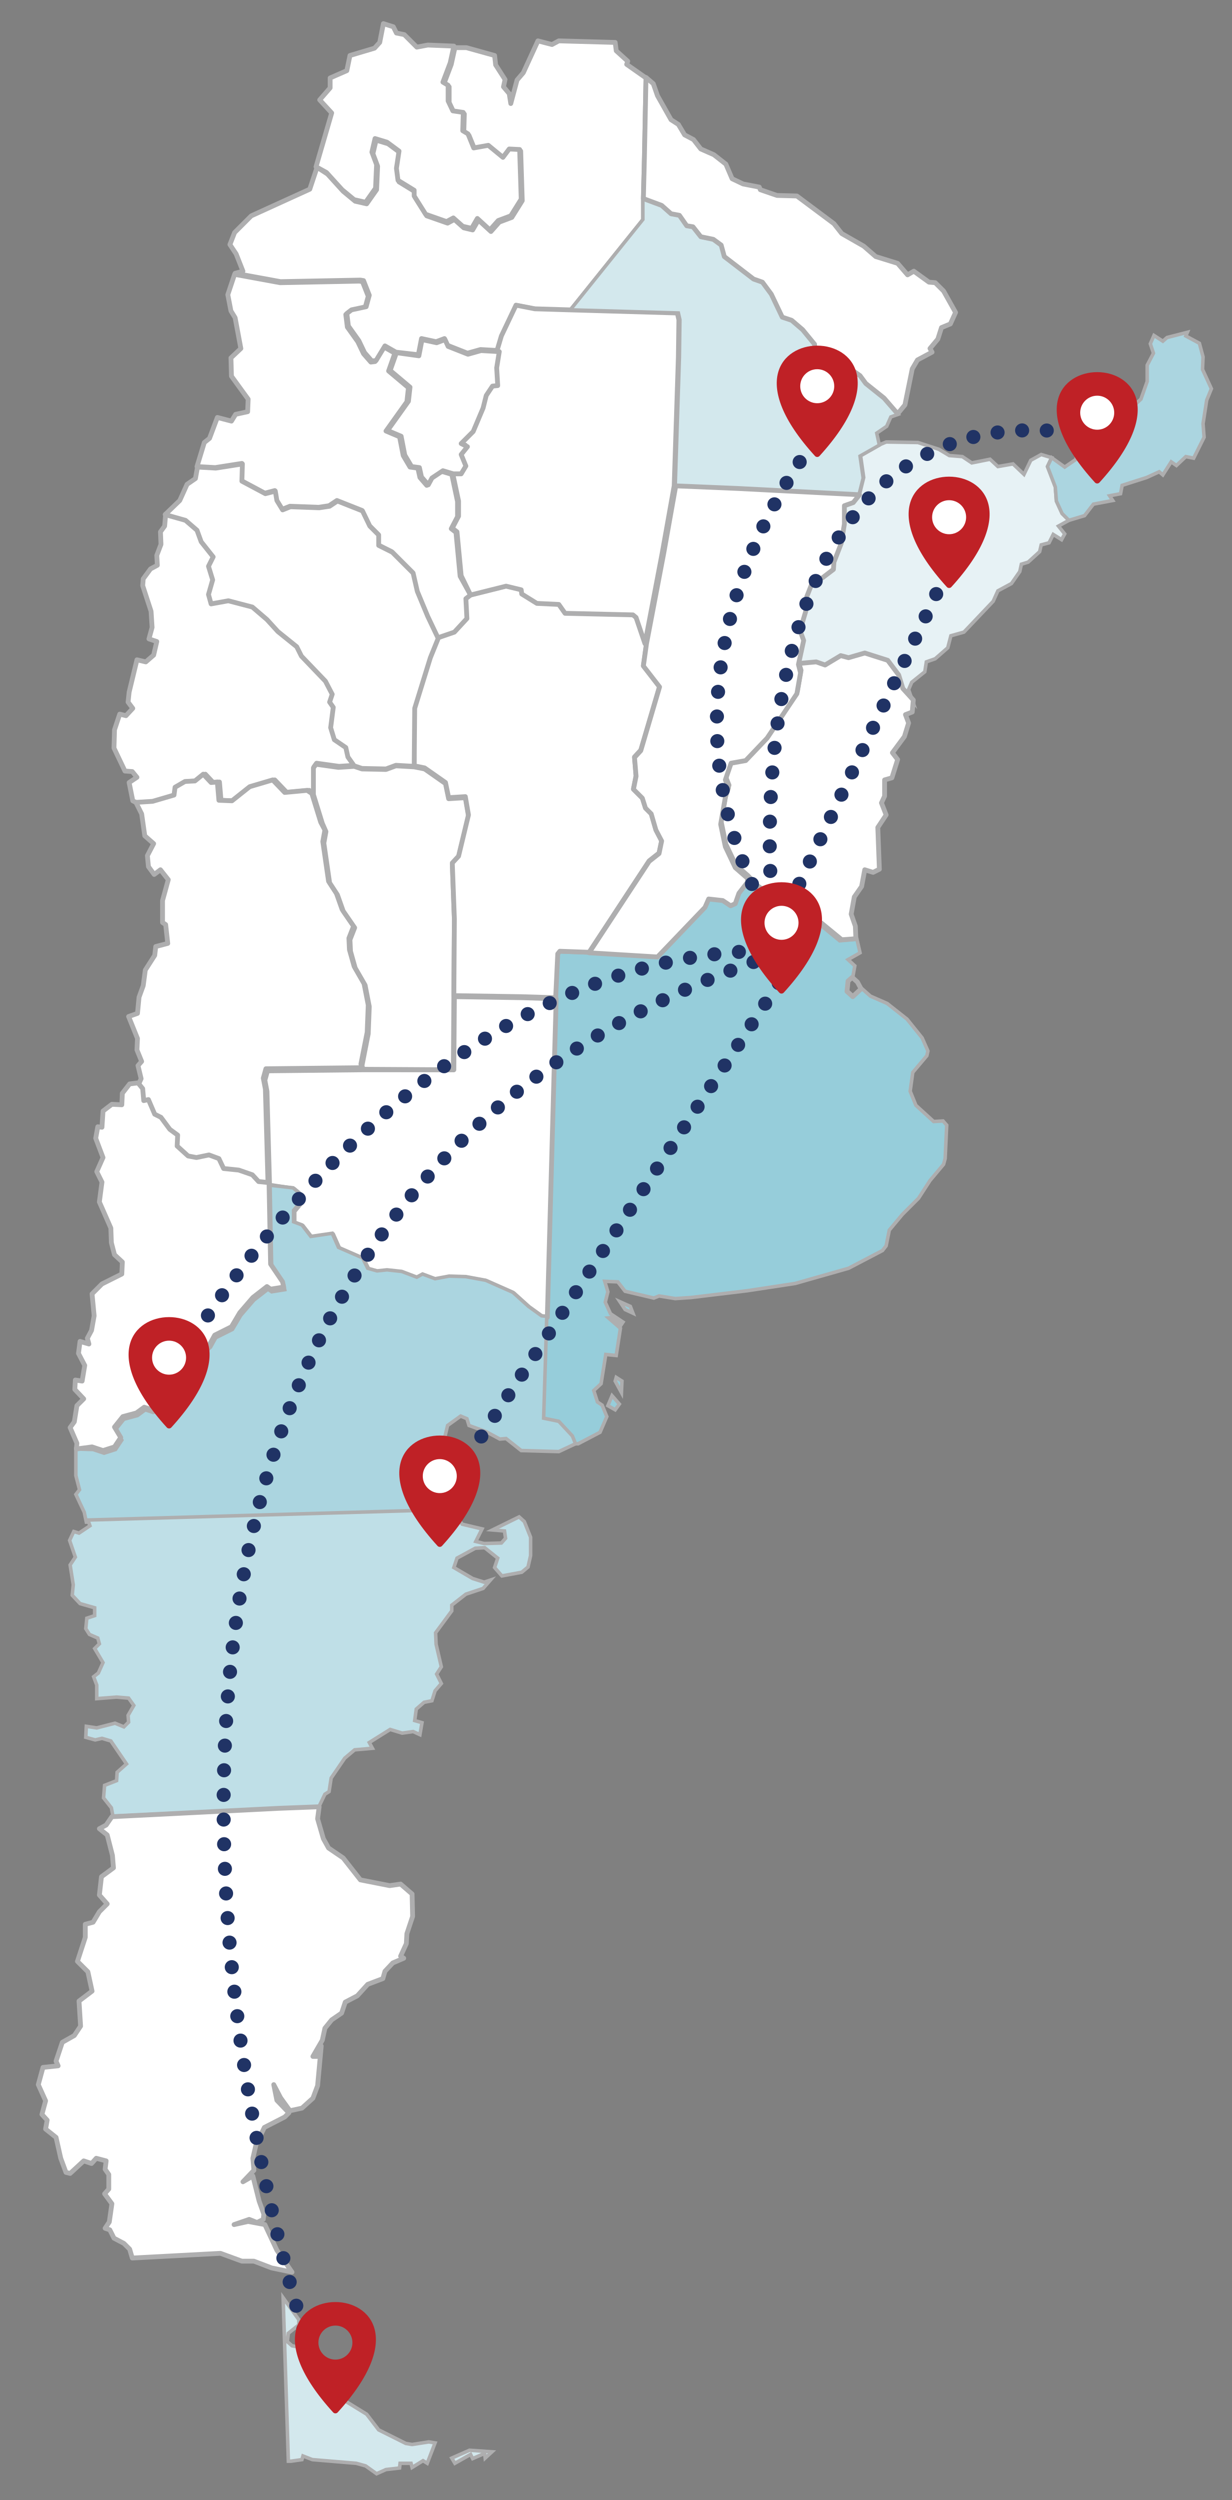 <?xml version="1.0" encoding="utf-8"?>
<!-- Generator: Adobe Illustrator 16.0.0, SVG Export Plug-In . SVG Version: 6.00 Build 0)  -->
<!DOCTYPE svg PUBLIC "-//W3C//DTD SVG 1.1//EN" "http://www.w3.org/Graphics/SVG/1.1/DTD/svg11.dtd">
<svg version="1.1" xmlns="http://www.w3.org/2000/svg" xmlns:xlink="http://www.w3.org/1999/xlink" x="0px" y="0px" width="350px"
	 height="710px" viewBox="0 0 350 710" enable-background="new 0 0 350 710" xml:space="preserve">
<rect x="0" y="0" width="350" height="710" fill="#808080" stroke="none"/>
<g id="Layer_1">
</g>
<g id="Layer_2">
	<path fill="#96CDDA" stroke="#AEAEAF" stroke-miterlimit="10" d="M175.956,398.721l-1.187,1.633l-2.076-1.188l1.186-2.817
		L175.956,398.721z M176.549,395.458l-1.78-3.263l0.296-1.038l1.632,1.038L176.549,395.458z M179.07,370.985l0.743,1.929
		l-2.227-1.038l-1.481-2.225L179.07,370.985z M243.442,266.717l0.889,3.855l-3.41,1.93l1.929,1.779l-0.595,3.264l-1.187,0.889
		l-0.296,2.967l1.632,1.483l2.372-2.226l2.521,2.226l4.747,2.077l5.637,4.448l4.301,5.34l1.632,3.708l-0.298,1.336l-4.004,4.745
		l-0.742,5.34l1.632,4.005l5.043,4.598l2.67-0.148l1.038,1.187l-0.445,9.493l-0.445,1.631l-3.855,4.598l-3.263,5.043l-4.599,4.599
		l-3.708,4.449l-0.891,4.449l-1.038,1.335l-9.641,5.043l-15.128,4.302l-13.646,2.077l-16.019,1.927l-4.45,0.298l-4.597-0.743
		l-1.484,0.595l-8.158-1.929l-2.076-2.67l-3.708-0.147l0.891,2.965l-0.741,2.967l1.481,3.264l3.562,2.372l-0.594,0.891l-2.225-2.225
		l-1.335,0.147l3.411,2.967l-1.188,7.713l-2.966-0.297l-1.334,8.307l-2.076,1.928l1.036,3.263l1.336,0.89l1.336,3.264l-1.929,4.45
		l-6.23,3.263h-1.186l-0.891-2.225l-3.856-4.152l-4.301-0.891l0.889-28.924l1.929-69.857l0.594-20.616l0.444-12.312l0.594-0.741
		l8.307,0.296l19.578,0.742l13.496-14.09l1.039-2.373l4.005,0.445l2.225,1.482l1.335-0.594l1.039-2.966l2.52-3.264l-0.147-1.038
		l2.817,2.967l4.302,2.967l1.335,1.928l2.818,1.631l1.483-0.297l2.076,1.93l2.225-0.148l1.632,2.373l2.226,0.148l5.783,4.745
		L243.442,266.717z"/>
	
		<path fill="#FFFFFF" stroke="#AEAEAF" stroke-width="1.365" stroke-linecap="round" stroke-linejoin="round" stroke-miterlimit="11" d="
		M76.582,336.575l-0.742-26.697l-0.594-3.114l0.743-2.67l27.29-0.297h25.658l0.149-20.766l19.134,0.297l9.789,0.297l-0.594,20.616
		l-1.928,69.859l-1.483-0.147l-3.708-2.67l-4.45-4.006l-7.712-3.41l-5.637-1.039l-4.746-0.148l-4.004,0.742l-3.561-1.336
		l-1.631,0.891l-4.302-1.631l-4.153-0.445l-2.817,0.297l-2.671-0.742l-1.482-2.966l-6.822-2.968l-1.78-4.004l-6.081,0.89
		l-2.521-3.263l-2.374-0.891v-3.263l2.225-2.67l-0.593-2.224l-1.779-1.484L76.582,336.575z"/>
	<path fill="#ABD5E0" stroke="#AEAEAF" stroke-miterlimit="10" d="M163.496,409.994l-4.745,2.225l-10.679-0.297l-4.303-3.411
		l-1.779,0.147l-3.855-2.076l-4.895-1.779l-0.595-1.929l-1.779-0.741l-3.708,2.67l-0.889,3.708l1.779,9.195l1.038,2.225
		l-0.741,2.374l0.444,2.67l-0.889,4.598l-1.04-0.297l-102.34,2.967l-0.594-2.818l-2.373-5.043l1.038-1.335l-1.038-4.004v-7.565
		l4.895,0.149l3.114,1.038l3.264-1.038l1.779-2.67l-1.779-2.967l2.373-2.966l3.856-1.038l2.225-1.633l2.225,0.742l3.56-0.742
		l1.928-2.521l1.484-9.492l4.449-3.264l2.225-0.148l2.67-2.373l1.483-2.67l4.746-2.373l2.373-4.004l3.708-4.302l4.005-3.114
		l1.038,0.74l3.708-0.593l-0.296-1.483l-3.412-5.042l-0.445-23.139l6.526,0.741l1.78,1.484l0.594,2.225l-2.225,2.67v3.263
		l2.372,0.89l2.521,3.264l6.081-0.891l1.78,4.005l6.821,2.966l1.485,2.967l2.668,0.742l2.819-0.298l4.151,0.445l4.303,1.632
		l1.632-0.89l3.559,1.335l4.005-0.742l4.746,0.148l5.636,1.038l7.713,3.412l4.451,4.004l3.708,2.67l1.481,0.147l-0.889,28.924
		l4.301,0.891l3.856,4.151L163.496,409.994z"/>
	<path fill="#BFDFE7" stroke="#AEAEAF" stroke-miterlimit="10" d="M32.085,515.748l-0.445-2.373l-2.225-2.818l0.296-3.559
		l3.412-1.336l0.148-2.373l2.669-2.373l-4.448-6.525l-2.522-0.742l-1.929,0.443l-2.67-0.74l0.149-3.115l2.966,0.445l5.191-1.336
		l2.521,1.039l1.335-1.334l-0.148-1.93l1.632-2.816l-1.483-2.078l-3.411-0.295l-5.637,0.443v-3.855l-0.889-2.373l1.334-1.037
		l1.334-2.967l-2.372-4.006l1.335-1.334l-0.445-1.633l-2.373-1.037l-1.039-1.631l0.297-2.969l2.226-0.74v-2.225l-4.153-1.188
		l-2.225-2.373l0.297-2.967l-0.89-5.635l1.481-2.227l-1.631-4.746l1.186-2.521l1.485,0.445l3.113-2.077l-0.592-1.631l102.34-2.967
		l1.039,0.297l2.966,3.856l5.637,1.334l-1.78,3.56l2.374,0.594l4.894-0.148l1.187-1.335l-0.297-2.077l-3.411-0.296l7.563-3.708
		l1.485,1.334l1.779,4.451v5.192L150,445l-1.779,1.48l-5.637,1.041l-2.077-2.375l0.891-2.67l-3.708-2.968l-2.67,0.149l-5.191,2.818
		l-0.891,2.67l5.34,3.115l3.265,1.039l1.779-0.594l-2.077,2.373l-4.895,1.631l-4.004,3.115v1.631l-4.598,6.23l0.147,3.262
		l1.483,6.379l-1.335,2.076l1.335,2.67l-1.78,2.076l-0.889,2.818l-2.225,0.445l-2.227,1.928l-0.445,3.264l2.077,0.592l-0.592,3.412
		l-1.931-0.889l-3.113,0.445l-3.412-1.039l-5.933,3.707l0.891,1.633l-5.042,0.445l-2.819,2.371l-3.855,5.637l-0.595,3.857
		l-1.187,0.74l-1.779,3.709l-11.271,0.297L32.085,515.748z"/>
	
		<path fill="#FFFFFF" stroke="#AEAEAF" stroke-width="1.365" stroke-linecap="round" stroke-linejoin="round" stroke-miterlimit="11" d="
		M90.671,513.078l-0.445,3.412l1.631,5.635l1.485,2.67l4.151,2.818l4.896,6.229l8.306,1.633l3.114-0.445l3.264,2.818l0.148,6.377
		l-1.631,4.895l-0.149,2.818l-1.632,3.561l0.891,0.592l-3.115,1.336l-2.225,2.373l-0.594,2.076l-4.3,1.631l-2.967,3.264
		l-3.412,1.781l-1.037,3.113l-2.819,1.928l-1.929,2.375l-0.741,3.41l-2.669,4.598h1.186l1.188-2.967l-1.039,11.273l-1.334,3.559
		l-3.115,2.82l-3.412,0.74l-2.669-3.707l-1.928-3.709l0.889,4.449l3.412,3.559l-1.187,1.189l-5.784,2.965l-2.373,4.895l-0.89,3.855
		l0.296,3.412l-3.114,3.264l2.818-1.631l1.779,7.119l1.334,3.709l-0.146,1.482l-1.781,0.889l-2.224-0.889l-4.302,1.48l4.004-0.889
		l4.748,0.889l3.409,7.27l4.303,6.23l-5.785-1.189l-5.043-1.926H68.72l-6.082-2.225l-25.065,1.334l-0.741-2.521l-1.632-1.633
		l-2.817-1.482l-1.188-2.371l-1.334-0.445l1.187-1.781l0.74-5.189l-2.076-2.818l1.187-1.336v-4.152l-1.037-1.484l0.296-2.373
		l-2.817-0.742l-1.336,1.482l-2.225-0.74l-3.855,3.561l-1.187-0.299l-1.483-4.004l-1.334-5.934l-2.968-2.371l0.445-2.523
		l-1.483-1.631l1.038-3.854l-2.076-4.6l1.336-4.895l4.3-0.445l-0.594-1.334l1.779-5.34l3.412-1.928l1.781-2.67l-0.445-7.121
		l3.708-2.816l-1.187-5.488L22,556.98l2.225-6.822v-3.709l2.225-0.592l1.78-2.967l2.225-2.225l-2.225-2.521l0.592-5.191l3.412-2.521
		l-0.296-3.561l-1.483-5.785l-2.225-1.779l1.928-1.037l1.631-2.373l47.314-2.373L90.671,513.078z"/>
	<path fill="#E7F2F5" stroke="#AEAEAF" stroke-miterlimit="10" d="M244.183,140.348l1.187-4.747l-0.89-6.23l5.487-3.115l1.779-0.741
		l9.048,0.148l5.934,1.929l2.966,1.779l3.708,0.297l2.67,1.78l5.191-1.038l2.225,2.077l4.301-0.742l3.115,2.966l1.929-4.005
		l2.965-1.631l2.968,0.891l-1.187,2.521l2.225,5.785l0.297,4.004l1.632,3.56l1.927,1.928l-2.965,1.632l1.779,2.225l-0.891,1.631
		l-2.373-1.483l-1.186,2.373l-2.227,0.593l-0.443,1.928l-3.264,2.966l-1.928,0.594l-0.445,2.076l-2.372,3.411l-3.857,2.076
		l-1.335,2.967l-8.306,8.751l-3.708,1.038l-0.891,3.412l-3.559,3.114l-2.521,0.89l-0.445,2.818l-3.708,2.967l-0.891,2.076
		l1.188,3.411l-2.967-3.262l-1.187-3.857l-3.114-4.153l-6.526-2.076l-4.598,1.336l-2.225-0.594l-4.451,2.669l-2.52-0.89
		l-4.896,0.445l1.484-6.822l-1.039-2.818l1.632-5.488l0.297-4.152l1.632-4.154l2.817-1.186l3.115-2.373l0.147-2.077l2.077-5.339
		l0.89-5.488v-5.636l2.522-0.89L244.183,140.348z"/>
	<path fill="#ABD5E0" stroke="#AEAEAF" stroke-miterlimit="10" d="M298.765,129.966l3.708,2.669l3.263-2.225l0.149-3.412l2.67-1.186
		l0.74-2.225l2.967-1.039l2.67,0.742l0.444-1.928l2.967-1.335l1.632-2.522l2.076-0.148l0.297-2.373l1.779-1.631l1.779-5.043v-4.598
		l1.781-3.412l-0.891-2.669l1.038-2.373l2.522,1.631l1.186-1.039l5.785-1.483l-0.445,1.039l3.855,2.077l1.039,3.856l-0.148,3.56
		l2.521,5.488l-1.335,3.263l-1.038,6.674l0.297,3.857l-2.967,5.933l-2.225-0.445l-2.67,2.521l-1.483-1.038l-2.372,3.708l-1.039-0.89
		l-3.56,1.631l-6.971,2.225l-0.445,2.373l-3.115,0.593l0.891,1.335l-5.489,1.038l-2.52,3.263l-4.451,1.335l-1.927-1.928l-1.632-3.56
		l-0.297-4.004l-2.225-5.785L298.765,129.966z"/>
	<path fill="#D3E8ED" stroke="#AEAEAF" stroke-miterlimit="10" d="M133.388,695.809l6.377,0.445l-1.927,1.779l-0.149-1.334
		l-3.412,1.482l-0.592-1.186l-4.45,2.521l-0.89-1.484L133.388,695.809z M82.662,698.922H81.92L80.437,652.5l4.449,6.229v1.482
		l-2.966,2.373l-0.297,2.375l1.336,1.186l4.301,0.891l1.779,5.34l2.373,2.521l2.967,2.223l-0.148,1.486l3.411,2.963l6.526,4.008
		l3.411,4.449l7.714,3.855l1.779,0.297l4.746-0.74l1.779,0.295l-2.224,5.785l-1.188-0.742l-3.114,1.928l-0.297-1.186h-3.115
		l-0.147,1.336l-3.856,0.441l-2.67,1.189l-3.115-2.227l-2.67-0.74l-12.458-1.041l-2.671-1.035l-0.296,1.035L82.662,698.922z"/>
	
		<path fill="#FFFFFF" stroke="#AEAEAF" stroke-width="1.365" stroke-linecap="round" stroke-linejoin="round" stroke-miterlimit="11" d="
		M38.909,228.005l-1.187-0.593l-1.04-5.191l2.227-1.483l-1.336-1.632l-2.076-0.148l-3.114-6.525l0.146-5.191l1.485-4.45l1.779,0.445
		l1.929-2.077l-1.336-1.779l0.296-2.818l2.227-9.195l2.521,0.594l2.223-1.929l0.891-3.856l-2.225-0.741l0.891-3.264l-0.297-4.598
		l-2.373-7.268l0.148-1.928l2.076-2.818l1.929-1.038l-0.149-2.818l1.187-3.115l-0.146-3.559l1.186-1.631l0.296-3.412l5.785,1.631
		l3.263,2.818l1.187,3.263l3.412,4.301l-1.336,2.67l1.187,3.857l-1.187,4.152l0.741,2.67l4.896-0.891l6.823,1.78l4.153,3.56
		l3.113,3.412l5.339,4.301l1.336,2.67l6.823,7.119l1.928,3.708l-0.742,2.225l1.039,1.484l-0.741,5.783l1.036,3.412l3.265,2.225
		l0.593,2.67l1.781,2.521l-4.45,0.296l-6.378-0.89l-0.741,1.039v7.563l-1.336-0.89l-6.377,0.593l-3.411-3.56l-6.525,1.928
		l-5.044,4.006l-3.708-0.148l-0.445-5.191l-1.78,0.148l-2.224-2.373l-2.374,1.928l-2.818,0.148l-2.817,1.632l-0.297,2.225
		l-6.081,1.78L38.909,228.005z"/>
	
		<path fill="#FFFFFF" stroke="#AEAEAF" stroke-width="1.365" stroke-linecap="round" stroke-linejoin="round" stroke-miterlimit="11" d="
		M39.353,307.949l0.741-1.631l-0.891-3.709l1.039-1.186l-1.334-3.264l0.147-3.263l-2.521-6.229l2.521-0.891l0.445-4.598l1.187-3.263
		l0.593-4.449l2.67-4.153l0.297-2.521l3.411-0.89l-0.594-5.34l-0.89-0.593v-6.23l1.631-5.932l-2.225-2.818l-1.779,1.334
		l-1.631-2.225l-0.298-3.114l1.779-3.411l-2.521-2.225l-0.889-6.23l-1.632-3.263l4.746-0.296l6.081-1.78l0.297-2.225l2.819-1.632
		l2.817-0.148l2.373-1.928l2.226,2.373l1.779-0.148l0.443,5.191l3.708,0.148l5.044-4.006l6.525-1.928l3.412,3.56l6.378-0.593
		l1.334,0.89l2.521,8.157l1.187,2.226l-0.593,3.263l1.633,11.272l2.223,3.411l1.632,4.599l3.265,4.746l-1.336,3.411l0.147,3.264
		l1.336,4.746l2.817,4.895l1.187,6.08l-0.296,7.713l-1.781,9.048l0.298,1.038l-27.29,0.297l-0.741,2.67l0.592,3.114l0.742,26.698
		l-2.967-0.297l-1.779-1.928l-3.857-1.335l-4.3-0.445l-1.336-2.818l-2.817-1.038l-3.56,0.742l-2.374-0.445l-3.114-2.818l0.148-3.115
		l-2.225-1.631l-2.521-3.412l-1.781-0.889l-1.779-4.153l-1.334,0.296l-0.297-3.411L39.353,307.949z"/>
	
		<path fill="#FFFFFF" stroke="#AEAEAF" stroke-width="1.365" stroke-linecap="round" stroke-linejoin="round" stroke-miterlimit="11" d="
		M21.703,411.477l0.147-1.631l-1.927-4.449l1.186-1.632l0.741-4.599l1.929-1.928l-2.521-2.669l0.146-2.67l1.929,0.296l0.743-4.449
		l-1.781-3.412l0.445-3.41l2.521,0.74l-0.445-1.631l1.187-2.225l0.741-4.153l-0.592-6.229l2.817-2.818l5.636-2.817l0.149-3.412
		l-2.227-2.075l-0.889-3.412l-0.147-4.153l-3.264-7.416l0.741-5.636l-1.483-2.967l1.779-4.004l-2.076-5.488l0.594-3.263l1.187,0.147
		l0.296-4.598l2.521-1.928l2.818,0.148l0.149-3.264l2.076-2.67l2.372-0.296l1.336,1.632l0.296,3.411l1.336-0.297l1.779,4.153
		l1.779,0.89l2.521,3.411l2.226,1.632l-0.148,3.114l3.114,2.818l2.374,0.445l3.559-0.742l2.817,1.039l1.336,2.818l4.301,0.443
		l3.856,1.336l1.78,1.928l2.967,0.297l0.445,23.137l3.409,5.044l0.299,1.483l-3.708,0.594l-1.039-0.742l-4.004,3.114l-3.708,4.302
		l-2.373,4.004l-4.747,2.375l-1.482,2.669l-2.671,2.372l-2.224,0.148l-4.45,3.264l-1.483,9.493l-1.928,2.521l-3.56,0.742
		l-2.225-0.742l-2.226,1.631l-3.856,1.039l-2.374,2.967l1.781,2.967l-1.781,2.67l-3.263,1.038l-3.113-1.038L21.703,411.477z"/>
	
		<path fill="#FFFFFF" stroke="#AEAEAF" stroke-width="1.365" stroke-linecap="round" stroke-linejoin="round" stroke-miterlimit="11" d="
		M103.13,303.648l-0.296-1.039l1.778-9.047l0.297-7.713l-1.186-6.081l-2.819-4.895l-1.334-4.745l-0.148-3.264l1.336-3.412
		l-3.265-4.746l-1.631-4.598l-2.225-3.412l-1.632-11.271l0.594-3.264l-1.039-2.373l-2.521-8.156v-7.565l0.741-1.038l6.379,0.89
		l4.449-0.297l2.226,0.742l6.822,0.148l2.817-1.038l5.191,0.297l2.967,0.593l5.933,4.153l0.891,4.301l4.744-0.297l0.891,5.191
		l-2.817,11.718l-1.78,1.928l0.594,15.87l-0.149,21.803l-0.147,20.766L103.13,303.648L103.13,303.648z"/>
	
		<path fill="#FFFFFF" stroke="#AEAEAF" stroke-width="1.365" stroke-linecap="round" stroke-linejoin="round" stroke-miterlimit="11" d="
		M157.86,283.328l-9.788-0.297l-19.135-0.296l0.149-21.804l-0.594-15.869l1.78-1.929l2.817-11.718l-0.891-5.191l-4.744,0.297
		l-0.891-4.301l-5.933-4.153l-2.966-0.593l-0.149-16.464l4.449-14.387l2.226-5.488l4.745-1.631l3.561-3.857l-0.298-5.636
		l1.336-1.038l10.679-2.67l4.303,1.039l0.147,1.186l4.302,2.67l6.229,0.297l1.779,2.521l19.281,0.444l0.891,0.741l2.521,7.416
		l-0.891,6.379l4.599,5.933l-5.339,18.095l-1.781,1.929l0.445,5.339L179.96,224l2.521,2.521l0.89,2.818l1.631,1.632l1.336,4.598
		l1.631,3.114l-0.74,3.561l-2.819,2.225l-17.057,25.956l-8.307-0.296l-0.593,0.74L157.86,283.328z"/>
	
		<path fill="#FFFFFF" stroke="#AEAEAF" stroke-width="1.365" stroke-linecap="round" stroke-linejoin="round" stroke-miterlimit="11" d="
		M133.685,168.974l-1.336,1.038l0.296,5.636l-3.559,3.857l-4.746,1.631l-2.966-6.229l-2.967-7.12l-1.187-5.19l-5.934-5.933
		l-3.855-1.928v-2.966l-2.522-2.522l-2.075-4.301l-7.12-2.818l-2.226,1.483l-2.966,0.445l-8.158-0.297l-2.224,0.89l-1.631-2.669
		l-0.445-2.67l-2.817,0.741l-6.675-3.56l0.147-4.895l-7.563,1.187l-5.192-0.296l2.077-6.823l1.483-1.186l2.225-5.933l4.005,1.038
		l1.187-1.928l3.411-0.742l0.147-3.56l-4.745-6.526l-0.149-5.191l2.818-2.67l-1.632-8.75l-1.187-1.928l-0.89-4.598l1.929-5.785
		l12.903,2.373l22.545-0.445l0.889,0.148l1.632,4.152l-0.889,3.264l-4.153,0.89l-1.334,1.039l0.444,3.559l2.966,4.153l1.632,3.412
		l2.076,2.373l1.188-0.149l2.521-4.152l3.115,1.779l-1.781,5.043l5.637,4.746l-0.443,4.005l-5.934,8.306l3.856,1.631l1.037,5.339
		l1.929,3.263l2.225,0.296l0.595,2.67l1.927,2.225l1.039-1.928l3.114-2.076l2.967,0.89l1.632,7.712v4.302l-1.781,3.412l1.336,1.038
		l1.187,12.459L133.685,168.974z"/>
	
		<path fill="#FFFFFF" stroke="#AEAEAF" stroke-width="1.365" stroke-linecap="round" stroke-linejoin="round" stroke-miterlimit="11" d="
		M117.667,217.622l-5.192-0.296l-2.817,1.038l-6.822-0.147l-2.226-0.742l-1.78-2.521l-0.592-2.67l-3.264-2.225l-1.039-3.412
		l0.742-5.784l-1.038-1.483l0.741-2.225l-1.928-3.708l-6.822-7.119l-1.335-2.67l-5.341-4.301l-3.114-3.412l-4.153-3.559
		l-6.822-1.781l-4.894,0.891l-0.742-2.67l1.186-4.152l-1.186-3.857l1.334-2.669l-3.411-4.301l-1.187-3.264l-3.264-2.818
		l-5.783-1.631l4.151-4.005l2.077-4.598l2.374-1.632l0.593-3.263l5.191,0.297l7.563-1.187l-0.147,4.895l6.674,3.559l2.819-0.742
		l0.443,2.67l1.633,2.67l2.225-0.891l8.157,0.297l2.967-0.445l2.225-1.483l7.118,2.818l2.077,4.301l2.521,2.521v2.966l3.857,1.929
		l5.931,5.933l1.188,5.191l2.965,7.119l2.968,6.229l-2.225,5.488l-4.451,14.386L117.667,217.622z"/>
	
		<path fill="#FFFFFF" stroke="#AEAEAF" stroke-width="1.365" stroke-linecap="round" stroke-linejoin="round" stroke-miterlimit="11" d="
		M112.474,100.004l-3.114-1.779l-2.521,4.152l-1.186,0.148l-2.077-2.373l-1.632-3.411l-2.967-4.153l-0.445-3.56l1.336-1.038
		l4.153-0.89l0.889-3.264l-1.631-4.152l-0.89-0.149l-22.693,0.445l-12.904-2.373l2.226-0.593l-1.929-4.895l-1.779-2.669l1.335-3.412
		l4.746-4.746l16.612-7.564l2.075-6.23l2.968,1.928l4.448,4.895l3.411,2.818l3.264,0.741l2.818-4.004l0.297-6.674l-1.336-3.56
		l0.891-3.856l3.412,1.038l3.41,2.521l-0.741,4.895l0.444,3.412l4.599,2.817v1.632l3.263,5.191l5.933,2.076l1.929-1.038l2.67,2.373
		l2.521,0.593l1.632-2.818l3.561,3.263l2.373-2.67l3.559-1.335l2.967-4.746l-0.445-14.09l-2.965-0.148l-1.78,2.373l-4.153-3.412
		l-4.152,0.742l-1.632-4.004l-1.483-0.89l0.148-5.191l-2.968-0.445l-1.334-2.818v-4.45l-1.483-0.89l2.076-5.488l1.039-4.747h3.264
		l8.008,2.225l0.298,2.67l2.669,4.152l-0.445,2.077l1.632,1.928l0.445,2.818l1.78-6.674l1.779-2.077l4.152-9.047l4.005,1.038
		l1.929-1.038l16.019,0.444l0.296,2.373l3.264,2.967l-0.297,0.89l5.489,3.856l-0.445,22.544l-0.298,11.865v5.933l-20.616,25.659
		l-9.788-0.296l-5.342-1.039l-4.151,8.751l-1.188,4.004l-5.19-0.296l-3.708,1.038l-5.637-2.225l-0.889-1.928l-2.374,0.89
		l-4.153-0.89l-0.889,4.598L112.474,100.004z"/>
	
		<path fill="#FFFFFF" stroke="#AEAEAF" stroke-width="1.365" stroke-linecap="round" stroke-linejoin="round" stroke-miterlimit="11" d="
		M133.685,168.974l-2.671-5.488l-1.187-12.459l-1.335-1.039l1.78-3.411v-4.301l-1.632-7.712l1.781-0.445l1.334-2.225l-1.334-3.264
		l1.779-2.224l-1.779-0.89l3.41-3.411l2.818-6.674l0.891-3.56l1.779-2.67l1.483-0.148l-0.298-5.043l0.742-4.598l1.187-4.004
		l4.153-8.751l5.34,1.038l9.789,0.297l30.701,0.89l0.445,1.929l-0.147,10.679l-1.187,36.487l-3.412,19.133l-4.895,25.66
		l-2.521-7.416l-0.889-0.741l-19.283-0.445l-1.779-2.521l-6.229-0.297l-4.301-2.67l-0.148-1.187l-4.303-1.038L133.685,168.974z"/>
	
		<path fill="#FFFFFF" stroke="#AEAEAF" stroke-width="1.365" stroke-linecap="round" stroke-linejoin="round" stroke-miterlimit="11" d="
		M128.791,134.563l-2.967-0.89l-3.114,2.076l-1.039,1.929l-1.929-2.225l-0.593-2.67l-2.225-0.296l-1.929-3.263l-1.037-5.34
		l-3.857-1.631l5.933-8.306l0.445-4.005l-5.637-4.746l1.781-5.043l6.377,0.89l0.89-4.598l4.153,0.89l2.373-0.89l0.89,1.928
		l5.637,2.225l3.708-1.039l5.191,0.297l-0.741,4.598l0.296,5.043l-1.483,0.148l-1.779,2.67l-0.891,3.559l-2.817,6.674l-3.412,3.412
		l1.78,0.89l-1.78,2.225l1.335,3.263l-1.335,2.226H128.791z"/>
	<path fill="#D3E8ED" stroke="#AEAEAF" stroke-miterlimit="10" d="M162.013,87.991l20.617-25.66v-5.933l5.487,2.076l2.67,2.374
		l2.373,0.445l2.077,2.966l1.779,0.297l2.225,2.818l3.56,0.742l2.225,1.631l0.891,3.264l8.305,6.377l2.522,0.89l2.521,3.412
		l3.115,6.526l2.669,0.89l3.115,2.67l3.411,4.153v2.225l4.746,1.78l0.445,2.076l1.779,1.335l2.521-0.89l3.412,2.373l1.632,2.225
		l5.191,4.153l3.855,4.45l-2.076,0.742l-1.187,2.669l-2.819,1.928l0.743,3.412l-5.489,3.115l0.891,6.229l-1.187,4.747l-34.558-1.78
		l-17.651-0.742l1.188-36.487l0.147-10.679l-0.444-1.929L162.013,87.991z"/>
	
		<path fill="#FFFFFF" stroke="#AEAEAF" stroke-width="1.365" stroke-linecap="round" stroke-linejoin="round" stroke-miterlimit="11" d="
		M182.778,56.398l0.298-11.866l0.445-22.544l2.075,1.78l1.188,3.411l3.855,6.823l2.077,1.335l1.779,2.966l2.521,1.334l2.077,2.67
		l3.707,1.631l3.411,2.67l1.78,4.152l3.115,1.483l4.598,0.89l0.297,0.742l4.746,1.631l5.637,0.148l10.529,7.861l2.227,2.817
		l6.229,3.56l3.412,2.966l6.229,1.928l2.817,3.263l1.779-1.038l4.301,3.114l1.781,0.148l2.372,2.374l3.412,6.081l-1.483,3.263
		l-2.521,1.039l-1.038,3.263l-2.225,2.669l0.593,1.039l-4.153,2.225l-1.483,2.521l-2.076,10.234l-2.075,2.521l-3.857-4.449
		l-5.191-4.153l-1.632-2.225l-3.41-2.373l-2.522,0.89l-1.779-1.335l-0.444-2.077l-4.747-1.78V97.78l-3.41-4.153l-3.115-2.669
		l-2.67-0.89l-3.114-6.526l-2.522-3.412l-2.521-0.89l-8.305-6.378l-0.891-3.263l-2.225-1.631l-3.56-0.741l-2.225-2.818l-1.781-0.296
		l-2.076-2.966l-2.373-0.445l-2.67-2.373L182.778,56.398z"/>
	
		<path fill="#FFFFFF" stroke="#AEAEAF" stroke-width="1.365" stroke-linecap="round" stroke-linejoin="round" stroke-miterlimit="11" d="
		M226.978,188.403l4.895-0.445l2.521,0.891l4.449-2.67l2.225,0.594l4.599-1.336l6.525,2.077l3.115,4.152l1.186,3.857l2.968,3.262
		l-0.298,3.412l-1.927,0.742l0.889,2.373l-1.187,3.855l-3.41,4.599l1.483,1.928l-1.633,5.191l-2.075,0.593v4.598l-0.891,1.929
		l1.334,3.411l-2.372,3.561l0.445,11.865l-1.781,0.89l-2.372-0.741l-0.891,4.746l-2.076,2.967l-0.89,4.895l1.187,3.411l0.148,3.56
		l-4.006,0.297l-5.783-4.746l-2.226-0.148l-1.632-2.373l-2.225,0.147l-2.076-1.928l-1.483,0.296l-2.817-1.631l-1.335-1.928
		l-4.302-2.967l-2.818-2.967l-3.41-2.967l-2.819-5.932l-1.334-6.378l1.334-7.712l0.891-2.67l-0.891-2.226l1.633-4.747l4.151-0.741
		l6.082-6.378l8.455-12.606l1.038-5.934L226.978,188.403z"/>
	
		<path fill="#FFFFFF" stroke="#AEAEAF" stroke-width="1.365" stroke-linecap="round" stroke-linejoin="round" stroke-miterlimit="11" d="
		M167.353,270.572l17.057-25.955l2.819-2.225l0.74-3.561l-1.631-3.114l-1.336-4.599l-1.631-1.631l-0.89-2.818l-2.521-2.521
		l0.741-3.708l-0.445-5.339l1.781-1.929l5.339-18.095l-4.599-5.933l0.891-6.378l4.895-25.66l3.41-19.133l17.651,0.742l34.559,1.78
		l-1.779,2.224l-2.522,0.891v5.191l-0.89,5.487l-2.077,5.339l-0.147,2.077l-3.115,2.373l-2.817,1.187l-1.632,4.152l-0.297,4.153
		l-1.632,5.488l1.039,2.817l-1.484,6.823l0.594,2.373l-1.037,5.933l-8.455,12.607l-6.081,6.377l-4.153,0.742l-1.631,4.746
		l0.89,2.225l-0.89,2.67l-1.335,7.713l1.335,6.379l2.817,5.932l3.412,2.967l0.147,1.038l-2.521,3.264l-1.038,2.966l-1.334,0.594
		l-2.225-1.484l-4.006-0.445l-1.038,2.374l-13.496,14.091L167.353,270.572z"/>
	
		<path fill="none" stroke="#AEAEAF" stroke-width="1.365" stroke-linecap="round" stroke-linejoin="round" stroke-miterlimit="11" d="
		M242.106,277.545l1.484,1.334l1.038,1.928l-2.374,2.225l-1.632-1.482l0.298-2.967L242.106,277.545z"/>
	
		<path fill="#FFFFFF" stroke="#AEAEAF" stroke-width="1.365" stroke-linecap="round" stroke-linejoin="round" stroke-miterlimit="11" d="
		M89.781,47.351l4.45-15.277l-3.41-3.708l2.965-3.411v-2.818l4.746-2.077l0.891-4.302l6.971-2.076l1.484-1.632l1.038-5.339
		l2.817,0.89l0.891,1.78l2.225,0.445l3.56,3.56l3.113-0.593l7.416,0.297l-1.036,4.746l-2.077,5.488l1.482,0.89v4.45l1.335,2.818
		l2.967,0.444l-0.148,5.191l1.483,0.89l1.631,4.005l4.153-0.741l4.153,3.411l1.779-2.373l2.967,0.148l0.445,14.09l-2.967,4.747
		l-3.559,1.334l-2.374,2.67l-3.561-3.263l-1.631,2.818l-2.521-0.593l-2.669-2.373l-1.93,1.038l-5.932-2.076l-3.263-5.191v-1.631
		l-4.598-2.818l-0.445-3.412l0.74-4.894l-3.41-2.522l-3.411-1.038l-0.89,3.856l1.334,3.56l-0.298,6.675l-2.817,4.005l-3.263-0.742
		l-3.412-2.818l-4.449-4.895L89.781,47.351z"/>
	
		<path fill="none" stroke="#203365" stroke-width="4" stroke-linecap="round" stroke-linejoin="round" stroke-miterlimit="10" stroke-dasharray="0,7" d="
		M125.213,425.48l101.913-155.324c-111.33-5.854-180.259,122.993-180.259,122.993"/>
	
		<line fill="none" stroke="#203365" stroke-width="4" stroke-linecap="round" stroke-linejoin="round" stroke-miterlimit="10" stroke-dasharray="0,7" x1="268.953" y1="162.373" x2="223.714" y2="258.113"/>
	
		<path fill="none" stroke="#203365" stroke-width="4" stroke-linecap="round" stroke-linejoin="round" stroke-miterlimit="10" stroke-dasharray="0,7" d="
		M231.255,125.516c0,0-55.415,68.395-9.207,141.059"/>
	<g>
		<ellipse fill="#FFFFFF" cx="49.365" cy="385.48" rx="7.658" ry="8.293"/>
		<g>
			<g>
				<path fill="#BF2126" d="M48.031,380.717c2.668,0,4.832,2.162,4.832,4.83c0,2.666-2.164,4.83-4.832,4.83
					c-2.667,0-4.829-2.164-4.829-4.83C43.202,382.879,45.364,380.717,48.031,380.717z M48.673,405.363
					c19.064-20.891,9.212-31.338-0.643-31.338c-9.853,0-19.706,10.447-0.642,31.338c0.169,0.188,0.389,0.283,0.642,0.283
					C48.285,405.646,48.503,405.551,48.673,405.363L48.673,405.363z"/>
			</g>
		</g>
	</g>
	<g>
		<ellipse fill="#FFFFFF" cx="124.937" cy="417.734" rx="7.657" ry="8.293"/>
		<g>
			<g>
				<path fill="#BF2126" d="M124.936,414.348c2.668,0,4.832,2.163,4.832,4.83s-2.164,4.829-4.832,4.829
					c-2.667,0-4.829-2.162-4.829-4.83S122.269,414.348,124.936,414.348z M125.578,438.994c19.064-20.892,9.212-31.338-0.643-31.338
					c-9.853,0-19.706,10.446-0.642,31.338c0.17,0.187,0.389,0.282,0.642,0.282C125.189,439.276,125.408,439.181,125.578,438.994
					L125.578,438.994z"/>
			</g>
		</g>
	</g>
	<g>
		<ellipse fill="#FFFFFF" cx="232.168" cy="110.134" rx="7.657" ry="8.293"/>
		<g>
			<g>
				<path fill="#BF2126" d="M232.169,104.843c2.667,0,4.831,2.163,4.831,4.831c0,2.667-2.164,4.83-4.831,4.83
					c-2.668,0-4.83-2.163-4.83-4.831S229.501,104.843,232.169,104.843z M232.811,129.49c19.064-20.892,9.212-31.338-0.642-31.338
					s-19.707,10.446-0.643,31.337c0.17,0.187,0.389,0.283,0.643,0.283C232.422,129.772,232.641,129.676,232.811,129.49
					L232.811,129.49z"/>
			</g>
		</g>
	</g>
	
		<path fill="none" stroke="#203365" stroke-width="4" stroke-linecap="round" stroke-linejoin="round" stroke-miterlimit="10" stroke-dasharray="0,7" d="
		M219.216,254.316c0,0-13.172-147.878,90.203-130.772"/>
	<g>
		<ellipse fill="#FFFFFF" cx="311.708" cy="117.706" rx="7.658" ry="8.293"/>
		<g>
			<g>
				<path fill="#BF2126" d="M311.707,112.367c2.667,0,4.832,2.163,4.832,4.831c0,2.667-2.165,4.83-4.832,4.83
					c-2.668,0-4.83-2.163-4.83-4.831S309.039,112.367,311.707,112.367z M312.35,137.014c19.063-20.892,9.212-31.338-0.643-31.338
					c-9.854,0-19.707,10.446-0.643,31.337c0.17,0.187,0.389,0.283,0.643,0.283C311.96,137.297,312.18,137.201,312.35,137.014
					L312.35,137.014z"/>
			</g>
		</g>
	</g>
	<g>
		<ellipse fill="#FFFFFF" cx="269.632" cy="147.712" rx="7.658" ry="8.293"/>
		<g>
			<g>
				<path fill="#BF2126" d="M269.633,142.047c2.668,0,4.832,2.163,4.832,4.831c0,2.667-2.164,4.83-4.832,4.83
					c-2.667,0-4.829-2.163-4.829-4.831C264.804,144.208,266.966,142.047,269.633,142.047z M270.275,166.692
					c19.063-20.89,9.212-31.336-0.643-31.336c-9.853,0-19.706,10.446-0.642,31.336c0.169,0.188,0.389,0.283,0.642,0.283
					C269.887,166.976,270.105,166.88,270.275,166.692L270.275,166.692z"/>
			</g>
		</g>
	</g>
	
		<path fill="none" stroke="#203365" stroke-width="4" stroke-linecap="round" stroke-linejoin="round" stroke-miterlimit="10" stroke-dasharray="0,7" d="
		M88.294,668.15c0,0-109.013-314.943,130.379-396.581"/>
	<g>
		<g>
			<path fill="#BF2126" d="M95.286,660.411c2.667,0,4.832,2.164,4.832,4.832c0,2.666-2.165,4.828-4.832,4.828
				c-2.668,0-4.829-2.162-4.829-4.83S92.618,660.411,95.286,660.411z M95.929,685.058c19.063-20.891,9.212-31.336-0.643-31.336
				c-9.854,0-19.706,10.445-0.643,31.336c0.17,0.188,0.389,0.283,0.643,0.283C95.539,685.341,95.759,685.245,95.929,685.058
				L95.929,685.058z"/>
		</g>
	</g>
	<g>
		<ellipse fill="#FFFFFF" cx="222.021" cy="262.199" rx="7.657" ry="8.293"/>
		<g>
			<g>
				<path fill="#BF2126" d="M222.021,257.225c2.668,0,4.832,2.164,4.832,4.831s-2.164,4.83-4.832,4.83
					c-2.667,0-4.829-2.163-4.829-4.831C217.191,259.388,219.354,257.225,222.021,257.225z M222.663,281.872
					c19.063-20.892,9.212-31.338-0.643-31.338c-9.853,0-19.706,10.446-0.642,31.337c0.169,0.188,0.389,0.283,0.642,0.283
					C222.274,282.154,222.493,282.059,222.663,281.872L222.663,281.872z"/>
			</g>
		</g>
	</g>
</g>
</svg>
